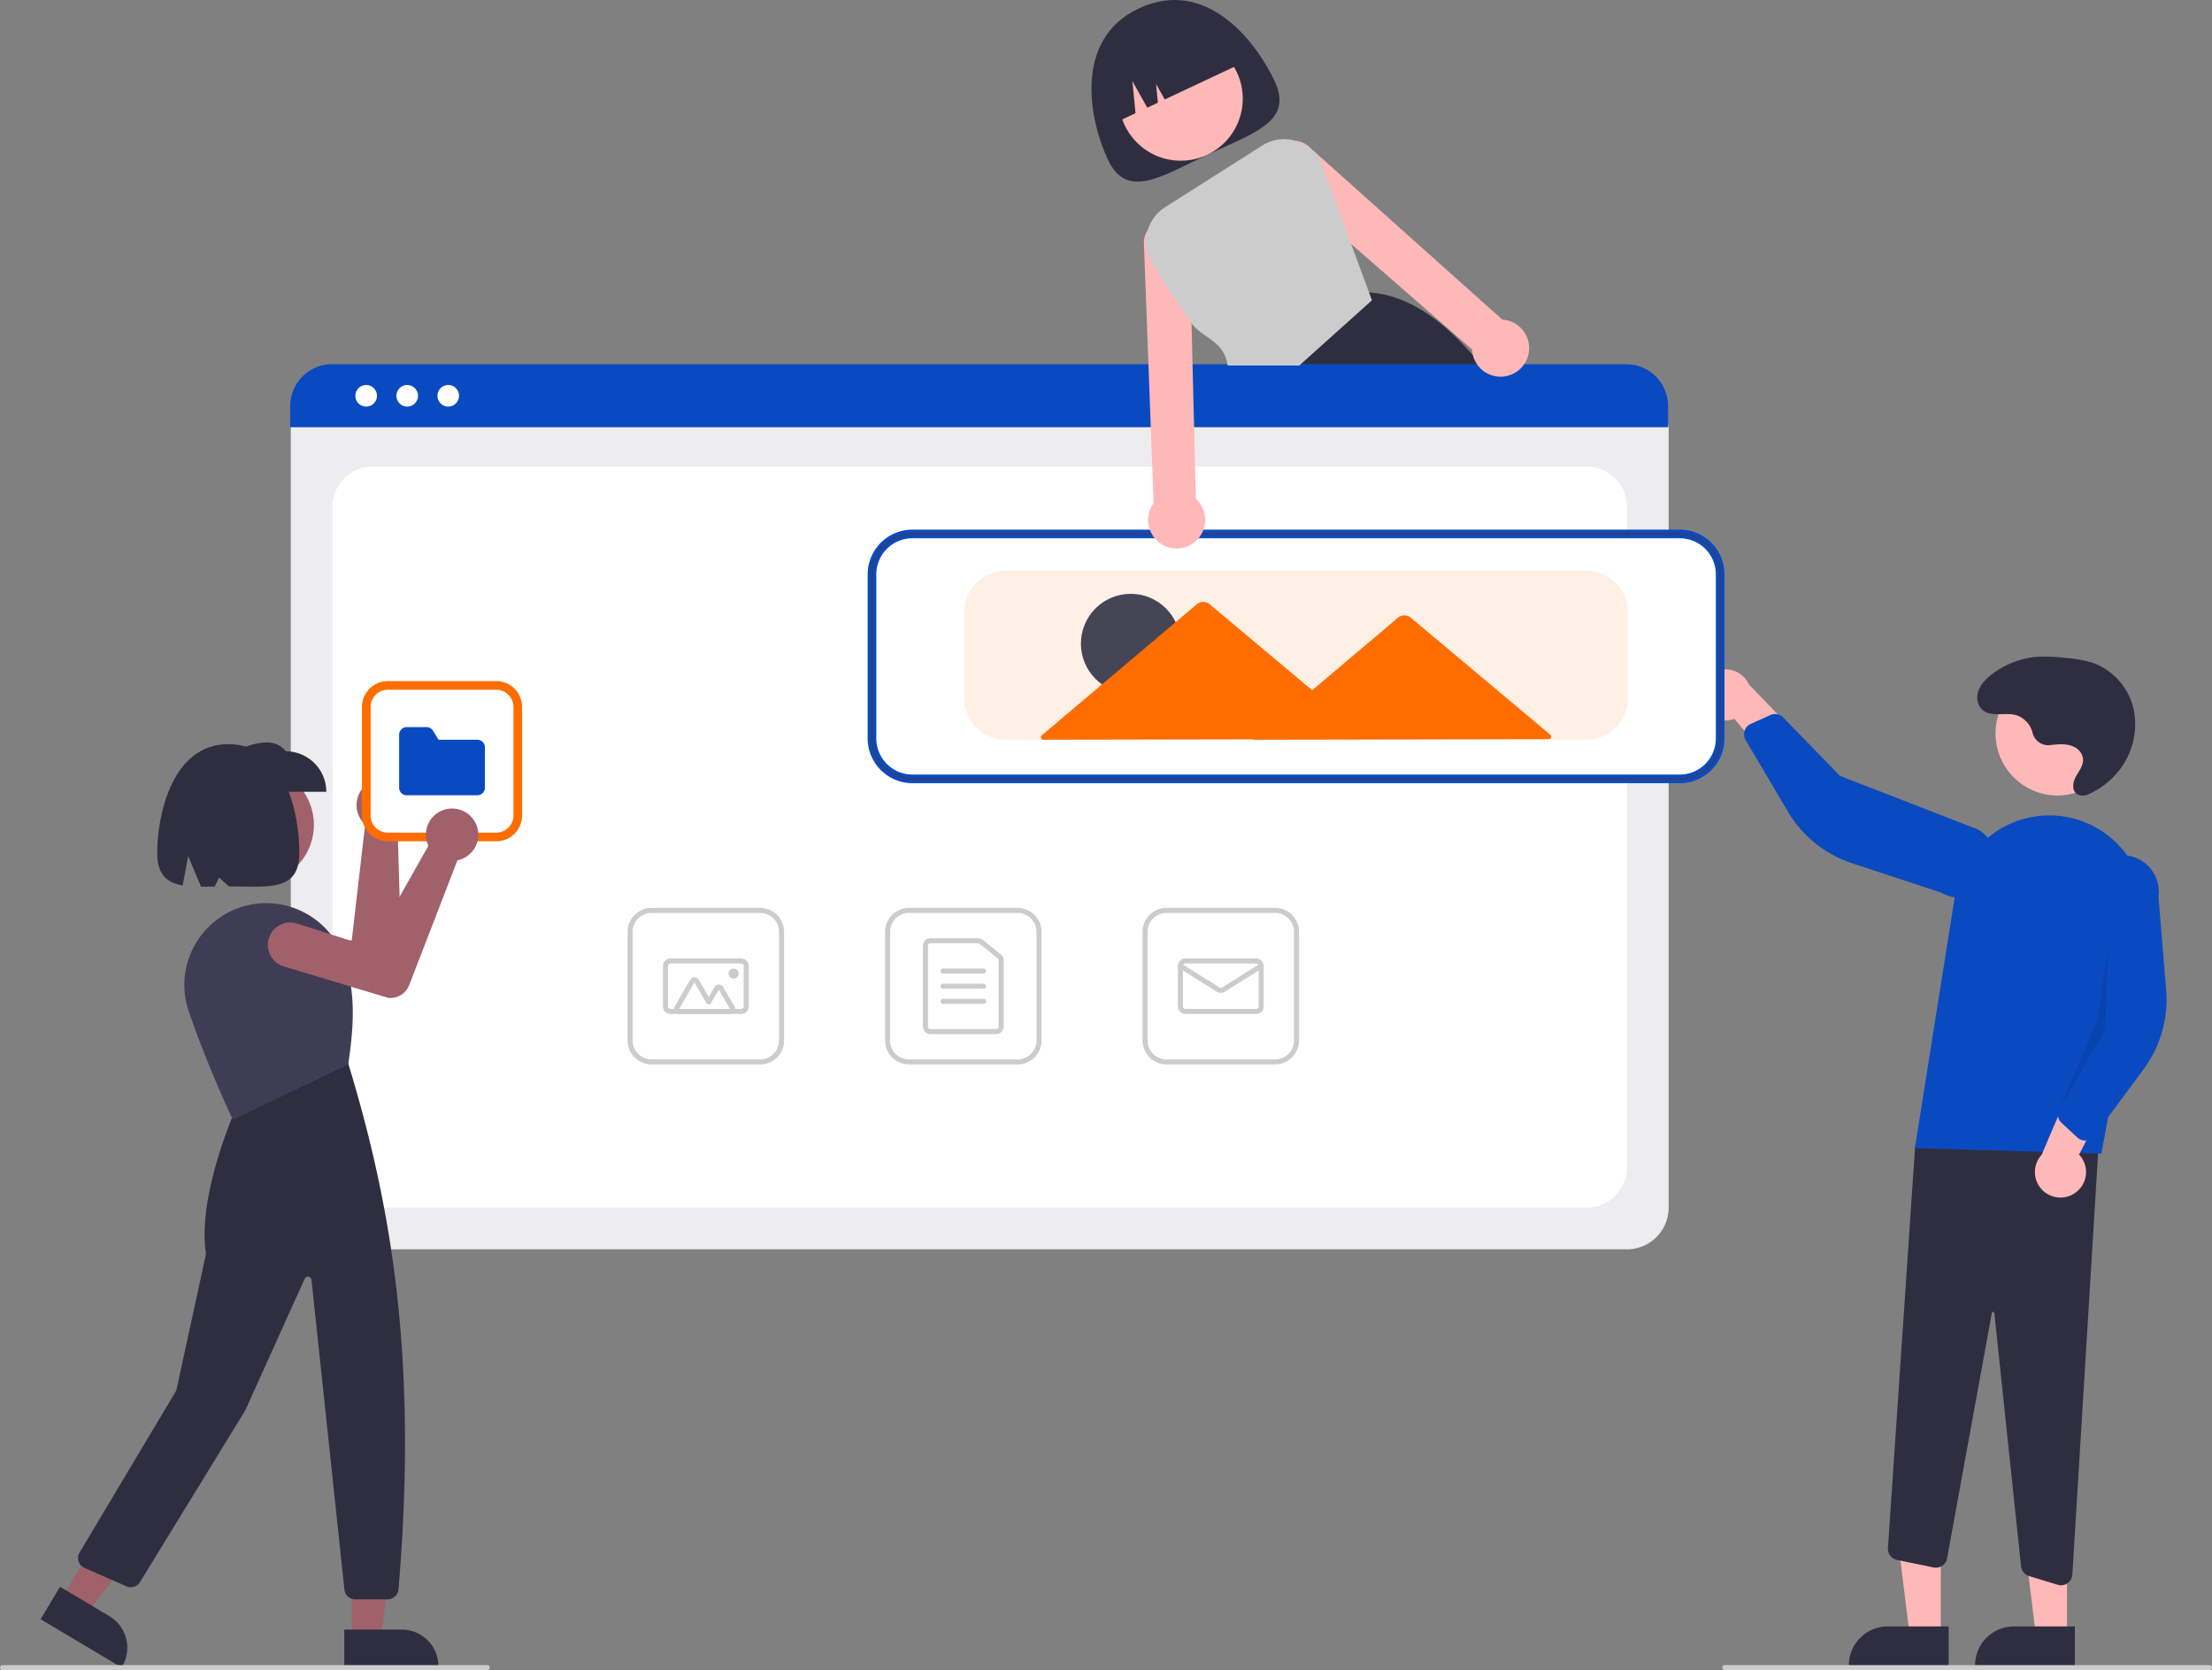 <svg id="Undraw_Building" data-name="Undraw Building" xmlns="http://www.w3.org/2000/svg" width="614.655" height="463.986" viewBox="0 0 614.655 463.986">
  <rect x="0" y="0" width="614.655" height="463.986" fill="#808080" stroke="none"/>
  <path id="Path_18024" data-name="Path 18024" d="M664.166,129.043c5.272,11.22-5.9,14.4-18.7,20.411s-22.374,12.586-27.647,1.366-9.55-33.489,8.554-42C645.1,100.024,658.894,117.823,664.166,129.043Z" transform="translate(-309.958 -106.46)" fill="#2f2e41"/>
  <circle id="Ellipse_1111" data-name="Ellipse 1111" cx="17.228" cy="17.228" r="17.228" transform="translate(310.87 10.191)" fill="#ffb8b8"/>
  <path id="Path_18025" data-name="Path 18025" d="M744.274,244.853c-.6-.779-1.193-1.543-1.8-2.287q-1.168-1.452-2.35-2.813c-8.929-10.3-18.427-16.793-28.885-17.487h-.014l-.154-.014-20.84,20.314-7.085,6.9.154.379,3.823,9.519h66.981a164.691,164.691,0,0,0-9.834-14.513Z" transform="translate(-330.825 -141.031)" fill="#2f2e41"/>
  <path id="Path_18026" data-name="Path 18026" d="M621.163,143.737h0l6.167-2.9-.859-8.9,4.124,7.363,2.948-1.385-.5-5.19,2.406,4.295,21.9-10.292h0a18.237,18.237,0,0,0-24.262-8.75l-3.174,1.492a18.237,18.237,0,0,0-8.75,24.262Z" transform="translate(-311.8 -109.382)" fill="#2f2e41"/>
  <path id="Path_18027" data-name="Path 18027" d="M667.353,500.724H307.626a11.587,11.587,0,0,1-11.574-11.574V273a8.489,8.489,0,0,1,8.479-8.479H670.3a8.635,8.635,0,0,1,8.626,8.626V489.15A11.587,11.587,0,0,1,667.353,500.724Z" transform="translate(-215.254 -153.65)" fill="#edecee"/>
  <path id="Path_18028" data-name="Path 18028" d="M323.775,497.12H661.056A11.223,11.223,0,0,0,672.279,485.9V302.436a11.223,11.223,0,0,0-11.223-11.223H323.775a11.223,11.223,0,0,0-11.223,11.223V485.9A11.223,11.223,0,0,0,323.775,497.12Z" transform="translate(-220.18 -161.619)" fill="#fff"/>
  <path id="Path_18029" data-name="Path 18029" d="M678.7,268.214H295.82v-5.892a11.626,11.626,0,0,1,11.616-11.609H667.081A11.626,11.626,0,0,1,678.7,262.322Z" transform="translate(-215.185 -149.528)" fill="#0a4ac1"/>
  <circle id="Ellipse_1112" data-name="Ellipse 1112" cx="3.005" cy="3.005" r="3.005" transform="translate(98.741 106.948)" fill="#fff"/>
  <circle id="Ellipse_1113" data-name="Ellipse 1113" cx="3.005" cy="3.005" r="3.005" transform="translate(110.145 106.948)" fill="#fff"/>
  <circle id="Ellipse_1114" data-name="Ellipse 1114" cx="3.005" cy="3.005" r="3.005" transform="translate(121.55 106.948)" fill="#fff"/>
  <path id="Path_18030" data-name="Path 18030" d="M568.3,509.529H538.138a6.671,6.671,0,0,1-6.664-6.664V472.7a6.671,6.671,0,0,1,6.664-6.664H568.3a6.671,6.671,0,0,1,6.664,6.664v30.162A6.671,6.671,0,0,1,568.3,509.529Zm-30.162-42.087a5.267,5.267,0,0,0-5.261,5.261v30.162a5.267,5.267,0,0,0,5.261,5.261H568.3a5.267,5.267,0,0,0,5.261-5.261V472.7a5.267,5.267,0,0,0-5.261-5.261Z" transform="translate(-285.541 -213.815)" fill="#ccc"/>
  <path id="Path_18031" data-name="Path 18031" d="M566.816,504.694H548.579a2.107,2.107,0,0,1-2.1-2.1V480.144a2.107,2.107,0,0,1,2.1-2.1h13.215a2.11,2.11,0,0,1,1.318.464l5.022,4.036a2.093,2.093,0,0,1,.786,1.64v18.41a2.107,2.107,0,0,1-2.1,2.1Zm-18.238-25.252a.7.7,0,0,0-.7.7V502.59a.7.7,0,0,0,.7.7h18.238a.7.7,0,0,0,.7-.7V484.18a.7.7,0,0,0-.262-.547l-5.023-4.036a.7.7,0,0,0-.439-.155Z" transform="translate(-290.019 -217.398)" fill="#ccc"/>
  <path id="Path_18032" data-name="Path 18032" d="M565.4,491.442H554.176a.7.7,0,1,1,0-1.4H565.4a.7.7,0,0,1,0,1.4Z" transform="translate(-292.109 -220.98)" fill="#ccc"/>
  <path id="Path_18033" data-name="Path 18033" d="M565.4,497.442H554.176a.7.7,0,1,1,0-1.4H565.4a.7.7,0,0,1,0,1.4Z" transform="translate(-292.109 -222.772)" fill="#ccc"/>
  <path id="Path_18034" data-name="Path 18034" d="M565.4,503.442H554.176a.7.7,0,1,1,0-1.4H565.4a.7.7,0,0,1,0,1.4Z" transform="translate(-292.109 -224.563)" fill="#ccc"/>
  <path id="Path_18035" data-name="Path 18035" d="M670.3,509.529H640.138a6.671,6.671,0,0,1-6.664-6.664V472.7a6.671,6.671,0,0,1,6.664-6.664H670.3a6.671,6.671,0,0,1,6.664,6.664v30.162A6.671,6.671,0,0,1,670.3,509.529Zm-30.162-42.087a5.267,5.267,0,0,0-5.261,5.261v30.162a5.267,5.267,0,0,0,5.261,5.261H670.3a5.267,5.267,0,0,0,5.261-5.261V472.7a5.267,5.267,0,0,0-5.261-5.261Z" transform="translate(-315.994 -213.815)" fill="#ccc"/>
  <path id="Path_18036" data-name="Path 18036" d="M669.219,501.471H649.579a2.107,2.107,0,0,1-2.1-2.1V488.144a2.107,2.107,0,0,1,2.1-2.1h19.641a2.107,2.107,0,0,1,2.1,2.1v11.223a2.107,2.107,0,0,1-2.1,2.1Zm-19.641-14.029a.7.7,0,0,0-.7.7v11.223a.7.7,0,0,0,.7.7h19.641a.7.7,0,0,0,.7-.7V488.144a.7.7,0,0,0-.7-.7Z" transform="translate(-320.174 -219.786)" fill="#ccc"/>
  <path id="Path_18037" data-name="Path 18037" d="M659.4,496.2a2.107,2.107,0,0,1-1.115-.317l-10.48-6.55a.7.7,0,1,1,.744-1.19l10.48,6.55a.705.705,0,0,0,.743,0l10.479-6.55a.7.7,0,1,1,.744,1.19l-10.479,6.55A2.108,2.108,0,0,1,659.4,496.2Z" transform="translate(-320.174 -220.383)" fill="#ccc"/>
  <path id="Path_18038" data-name="Path 18038" d="M466.3,509.529H436.138a6.671,6.671,0,0,1-6.664-6.664V472.7a6.671,6.671,0,0,1,6.664-6.664H466.3a6.671,6.671,0,0,1,6.664,6.664v30.162A6.671,6.671,0,0,1,466.3,509.529Zm-30.162-42.087a5.267,5.267,0,0,0-5.261,5.261v30.162a5.267,5.267,0,0,0,5.261,5.261H466.3a5.267,5.267,0,0,0,5.261-5.261V472.7a5.267,5.267,0,0,0-5.261-5.261Z" transform="translate(-255.088 -213.815)" fill="#ccc"/>
  <path id="Path_18039" data-name="Path 18039" d="M465.219,501.471h-19.64a2.107,2.107,0,0,1-2.1-2.1V488.144a2.107,2.107,0,0,1,2.1-2.1h19.64a2.107,2.107,0,0,1,2.1,2.1v11.223a2.107,2.107,0,0,1-2.1,2.1Zm-19.64-14.029a.7.7,0,0,0-.7.7v11.223a.7.7,0,0,0,.7.7h19.64a.7.7,0,0,0,.7-.7V488.144a.7.7,0,0,0-.7-.7Z" transform="translate(-259.268 -219.786)" fill="#ccc"/>
  <path id="Path_18040" data-name="Path 18040" d="M463.431,503.711H449.315a1.4,1.4,0,0,1-1.215-2.1l4.252-7.365a1.4,1.4,0,0,1,2.43,0L457.528,499l1.591-2.756a1.4,1.4,0,0,1,2.43,0l3.1,5.364a1.4,1.4,0,0,1-1.215,2.1Zm0-1.4h0l-3.1-5.364-2.2,3.808a.7.7,0,0,1-.608.351h0a.7.7,0,0,1-.608-.351l-3.353-5.809-4.252,7.365Z" transform="translate(-260.593 -222.025)" fill="#ccc"/>
  <circle id="Ellipse_1115" data-name="Ellipse 1115" cx="1.403" cy="1.403" r="1.403" transform="translate(202.444 269.059)" fill="#ccc"/>
  <path id="Path_18041" data-name="Path 18041" d="M763.424,634.032h-8.6l-4.091-33.17h12.692Z" transform="translate(-224.136 -179.391)" fill="#ffb8b8"/>
  <path id="Path_18042" data-name="Path 18042" d="M941.013,761.751H913.285V761.4a10.793,10.793,0,0,1,10.793-10.793h16.936Z" transform="translate(-399.533 -298.774)" fill="#2f2e41"/>
  <path id="Path_18043" data-name="Path 18043" d="M813.424,634.032h-8.6l-4.091-33.17h12.692Z" transform="translate(-239.064 -179.391)" fill="#ffb8b8"/>
  <path id="Path_18044" data-name="Path 18044" d="M991.013,761.751H963.285V761.4a10.793,10.793,0,0,1,10.793-10.793h16.936Z" transform="translate(-414.461 -298.774)" fill="#2f2e41"/>
  <path id="Path_18045" data-name="Path 18045" d="M975.932,679.846l-7.964-2.423a3.152,3.152,0,0,1-2.221-2.689l-7.425-70.373a.337.337,0,0,0-.336-.314.329.329,0,0,0-.358.287l-12.437,68.18a3.157,3.157,0,0,1-3.742,2.525l-10.179-2.1a3.168,3.168,0,0,1-2.512-3.305l7.565-111.749,51.3-5.536L980,677.018a3.153,3.153,0,0,1-4.069,2.828Z" transform="translate(-404.15 -239.584)" fill="#2f2e41"/>
  <circle id="Ellipse_1116" data-name="Ellipse 1116" cx="17.228" cy="17.228" r="17.228" transform="translate(554.505 186.532)" fill="#ffb8b8"/>
  <path id="Path_18046" data-name="Path 18046" d="M939.433,521.839l11.123-70.04a26.555,26.555,0,0,1,33.673-21.323h0a26.475,26.475,0,0,1,18.659,30.346l-11.638,62.549Z" transform="translate(-407.34 -202.879)" fill="#0a4ac1"/>
  <path id="Path_18047" data-name="Path 18047" d="M998.027,564.993a7.053,7.053,0,0,0,1.225-10.746l11.5-22.272L997.8,533.357l-8.936,20.938a7.092,7.092,0,0,0,9.161,10.7Z" transform="translate(-421.538 -233.5)" fill="#ffb8b8"/>
  <path id="Path_18048" data-name="Path 18048" d="M1003.208,524.4a3.161,3.161,0,0,1-1.7-.807l-4.4-4.066a3.167,3.167,0,0,1-.766-3.545l8.794-20.846-1.247-41.189a10.168,10.168,0,1,1,20.15,2.749l2.133,25.892a32.53,32.53,0,0,1-6.269,22.023l-13.715,18.541a3.16,3.16,0,0,1-2.241,1.265A3.127,3.127,0,0,1,1003.208,524.4Z" transform="translate(-424.256 -207.577)" fill="#0a4ac1"/>
  <path id="Path_18049" data-name="Path 18049" d="M854.451,379.978a7.054,7.054,0,0,0,9.418,5.318l16.025,19.274,3.777-12.466-15.8-16.392a7.092,7.092,0,0,0-13.423,4.265Z" transform="translate(-381.929 -185.604)" fill="#ffb8b8"/>
  <path id="Path_18050" data-name="Path 18050" d="M872.21,393.254A3.16,3.16,0,0,1,873.617,392l5.46-2.467a3.167,3.167,0,0,1,3.563.677l15.767,16.226,38.415,14.91a10.168,10.168,0,1,1-10.388,17.484L901.76,430.7a32.529,32.529,0,0,1-17.836-14.36L872.2,396.483a3.16,3.16,0,0,1-.291-2.557,3.12,3.12,0,0,1,.3-.672Z" transform="translate(-387.136 -190.891)" fill="#0a4ac1"/>
  <path id="Path_18051" data-name="Path 18051" d="M829.2,375.652l-.7,22.446L815.58,420.552l10.79-25.023Z" transform="translate(-243.497 -112.153)" opacity="0.1"/>
  <path id="Path_18052" data-name="Path 18052" d="M984.468,391.1a4.505,4.505,0,0,1-4.932-3.3,6.849,6.849,0,0,0-4.875-5.1c-3.16-.722-7.023.766-9.339-1.629a4.656,4.656,0,0,1-1.105-4.1c.427-2.327,2.091-4.085,3.9-5.491a23.892,23.892,0,0,1,13.234-4.946,47.471,47.471,0,0,1,7.45.371,32.973,32.973,0,0,1,7.62,1.393,17.94,17.94,0,0,1,11.224,13.1,20.713,20.713,0,0,1-4.249,16.926,22.237,22.237,0,0,1-8.53,6.494,3.328,3.328,0,0,1-2.53.128c-2.074-.825-1.735-3.394-.79-5.108,1.012-1.834,2.57-3.61,1.756-5.842a4.421,4.421,0,0,0-2.194-2.361c-2.062-1.052-4.369-.8-6.586-.547Z" transform="translate(-414.708 -184.102)" fill="#2f2e41"/>
  <path id="Path_18053" data-name="Path 18053" d="M750.61,386.175H537.371A11.587,11.587,0,0,1,525.8,374.6V329.007a11.587,11.587,0,0,1,11.574-11.574H750.61a11.587,11.587,0,0,1,11.574,11.574V374.6A11.587,11.587,0,0,1,750.61,386.175Z" transform="translate(-283.846 -169.448)" fill="#fff"/>
  <path id="Path_18054" data-name="Path 18054" d="M750.461,386.376H537.222A11.938,11.938,0,0,1,525.3,374.452V328.858a11.938,11.938,0,0,1,11.925-11.925H750.461a11.938,11.938,0,0,1,11.925,11.925v45.594a11.938,11.938,0,0,1-11.925,11.925Zm-213.239-68.04A10.534,10.534,0,0,0,526.7,328.858v45.594a10.534,10.534,0,0,0,10.522,10.522H750.461a10.534,10.534,0,0,0,10.522-10.522V328.858a10.534,10.534,0,0,0-10.522-10.522Z" transform="translate(-283.697 -169.298)" fill="#3f3d56" stroke="#0a4ac1" stroke-width="1"/>
  <path id="Path_18055" data-name="Path 18055" d="M735.7,379.43H574.371A11.587,11.587,0,0,1,562.8,367.856V344.007a11.587,11.587,0,0,1,11.574-11.574H735.7a11.587,11.587,0,0,1,11.574,11.574v23.849A11.587,11.587,0,0,1,735.7,379.43Z" transform="translate(-294.893 -173.926)" fill="#fff0e6"/>
  <circle id="Ellipse_1117" data-name="Ellipse 1117" cx="13.841" cy="13.841" r="13.841" transform="translate(300.355 164.967)" fill="#464555"/>
  <path id="Path_18056" data-name="Path 18056" d="M734.764,381.742l-19.537-16.385-19.2-16.1a2.806,2.806,0,0,0-3.615.007l-19.138,16.176-4.674,3.951-7.048-5.911-21.42-17.965a2.805,2.805,0,0,0-3.614.007l-21.351,18.047L593.481,381.9a.7.7,0,0,0,.454,1.237l44.462-.086,14.074-.027-.138.116,41.952-.081,40.029-.077a.7.7,0,0,0,.449-1.239Z" transform="translate(-303.979 -177.635)" fill="#ff6d00"/>
  <path id="Path_18057" data-name="Path 18057" d="M998.515,767.336H863.837a.7.7,0,0,1,0-1.4H998.515a.7.7,0,1,1,0,1.4Z" transform="translate(-384.561 -303.35)" fill="#ccc"/>
  <path id="Path_18058" data-name="Path 18058" d="M754.872,215.632a7.871,7.871,0,0,0-5.085-3.577,7.229,7.229,0,0,0-1.164-.147l-53.443-47.782a6.323,6.323,0,0,0-3.949-1.887,5.384,5.384,0,0,0-.891-.028,6.352,6.352,0,0,0-4.181,10.858l20.461,17.838,33.6,29.285a8.355,8.355,0,0,0,.246,1.634,7.9,7.9,0,0,0,6.783,5.871,7.78,7.78,0,0,0,4.244-.7,8,8,0,0,0,2.722-2.083c.077-.091.147-.175.217-.274a7.921,7.921,0,0,0,.442-9.007Z" transform="translate(-331.161 -123.103)" fill="#ffb8b8"/>
  <path id="Path_18059" data-name="Path 18059" d="M648.45,271.044l-.5-20.244-.421-16.8-.288-11.756-.568-22.916a6.345,6.345,0,0,0-11.02-3.683,4.86,4.86,0,0,0-.526.673,6.268,6.268,0,0,0-1.094,4.244L635.284,234l.624,16.8.8,21.429a8.447,8.447,0,0,0-.624.989,7.932,7.932,0,1,0,12.366-2.174Z" transform="translate(-316.151 -132.465)" fill="#ffb8b8"/>
  <path id="Path_18060" data-name="Path 18060" d="M696.847,204.148l-4.959-13.433-8.024-21.759a11.227,11.227,0,0,0-6.979-6.79c-.126-.042-.259-.084-.386-.119a11.212,11.212,0,0,0-9.287,1.277l-27.027,17.143a11.288,11.288,0,0,0-3.7,15.256,193.811,193.811,0,0,0,11.034,16.968c3.15,4.286,9.014,4.742,10.031,11.756H677.48l20.174-18.111Z" transform="translate(-316.429 -122.912)" fill="#ccc"/>
  <circle id="Ellipse_1118" data-name="Ellipse 1118" cx="16.254" cy="16.254" r="16.254" transform="translate(54.708 212.896)" fill="#a0616a"/>
  <path id="Path_18061" data-name="Path 18061" d="M321.782,416.522q.24.191.466.405a7.281,7.281,0,0,1-.293,10.861,6.823,6.823,0,0,1-.571.43l1.1,37.138a5.655,5.655,0,0,1-3.89,5.518l-.067.014L288.374,474.1a6.242,6.242,0,1,1-1.208-12.425l21.5-1.893,3.717-32.162a6.936,6.936,0,0,1-.681-.694,7.281,7.281,0,0,1,10.085-10.4Z" transform="translate(-210.918 -198.561)" fill="#a0616a"/>
  <path id="Path_18062" data-name="Path 18062" d="M139.327,635.854h8.114l3.859-31.293H139.326Z" transform="translate(-41.597 -180.496)" fill="#a0616a"/>
  <path id="Path_18063" data-name="Path 18063" d="M317.242,751.858H333.22A10.182,10.182,0,0,1,343.4,762.04v.33h-26.16Z" transform="translate(-221.581 -299.148)" fill="#2f2e41"/>
  <path id="Path_18064" data-name="Path 18064" d="M24.366,621.737l6.971,4.15,19.327-24.913-10.289-6.126Z" transform="translate(-7.275 -177.596)" fill="#a0616a"/>
  <path id="Path_18065" data-name="Path 18065" d="M202.338,734.889l13.728,8.174h0a10.182,10.182,0,0,1,3.539,13.958l-.169.284L196.96,743.922Z" transform="translate(-185.67 -294.082)" fill="#2f2e41"/>
  <path id="Path_18066" data-name="Path 18066" d="M297.852,676.367h-9.085a2.972,2.972,0,0,1-2.961-2.663l-9.159-86.093a.993.993,0,0,0-1.892-.3l-16.523,36.586-29.253,47.7a2.992,2.992,0,0,1-3.738,1.168l-11.686-5.142a2.979,2.979,0,0,1-1.357-4.254l26.891-45.027,8.247-37.938c-2.594-16.452,8.526-40.912,8.639-41.158l.055-.12,30.63-11.972.154.188c12.08,39.641,19.441,82.3,14.006,146.3A3,3,0,0,1,297.852,676.367Z" transform="translate(-190.093 -232.06)" fill="#2f2e41"/>
  <path id="Path_18067" data-name="Path 18067" d="M267.371,524.324l-.143-.3c-.068-.143-6.879-14.508-12.129-29.861a22.646,22.646,0,0,1,1.57-18.149,22.893,22.893,0,0,1,14.6-11.226h0a22.921,22.921,0,0,1,26.6,13.727c4.165,10.414,2.837,21.53,1.588,30.272l-.025.175-.159.076Z" transform="translate(-202.668 -213.252)" fill="#3f3d56"/>
  <path id="Path_18068" data-name="Path 18068" d="M299.139,414.22H273.33v-11.25c5.665-2.25,11.208-4.164,14.559,0a11.25,11.25,0,0,1,11.25,11.25Z" transform="translate(-208.47 -194.252)" fill="#2f2e41"/>
  <path id="Path_18069" data-name="Path 18069" d="M262.888,401.185c-15.429,0-19.748,19.34-19.748,30.25,0,6.085,2.752,8.261,7.076,9l1.527-8.144,3.577,8.495c1.215.006,2.491-.017,3.814-.042l1.213-2.5,2.7,2.452c10.831.016,19.585,1.595,19.585-9.261C282.635,420.525,278.848,401.185,262.888,401.185Z" transform="translate(-199.457 -194.452)" fill="#2f2e41"/>
  <path id="Path_18070" data-name="Path 18070" d="M316.243,767.336H181.566a.7.7,0,1,1,0-1.4H316.243a.7.7,0,1,1,0,1.4Z" transform="translate(-180.864 -303.35)" fill="#ccc"/>
  <path id="Path_18071" data-name="Path 18071" d="M361.8,420.423H331.638a6.671,6.671,0,0,1-6.664-6.664V383.6a6.671,6.671,0,0,1,6.664-6.664H361.8a6.671,6.671,0,0,1,6.664,6.664v30.162a6.671,6.671,0,0,1-6.664,6.664Z" transform="translate(-223.889 -187.212)" fill="#fff"/>
  <path id="Path_18072" data-name="Path 18072" d="M361.8,420.423H331.638a6.671,6.671,0,0,1-6.664-6.664V383.6a6.671,6.671,0,0,1,6.664-6.664H361.8a6.671,6.671,0,0,1,6.664,6.664v30.162a6.671,6.671,0,0,1-6.664,6.664Zm-30.162-42.087a5.267,5.267,0,0,0-5.261,5.261v30.162a5.267,5.267,0,0,0,5.261,5.261H361.8a5.267,5.267,0,0,0,5.261-5.261V383.6a5.267,5.267,0,0,0-5.261-5.261Z" transform="translate(-223.889 -187.212)" fill="#ff6d00" stroke="#ff6d00" stroke-width="1"/>
  <path id="Path_18073" data-name="Path 18073" d="M360.719,413.372h-19.64a2.107,2.107,0,0,1-2.1-2.1v-14.73a2.107,2.107,0,0,1,2.1-2.1h5.529a2.091,2.091,0,0,1,1.792,1l1.542,2.506h10.777a2.107,2.107,0,0,1,2.1,2.1v11.223a2.107,2.107,0,0,1-2.1,2.1Z" transform="translate(-228.069 -192.437)" fill="#0a4ac1"/>
  <path id="Path_18074" data-name="Path 18074" d="M344.58,430.434q.147.269.272.554a7.281,7.281,0,0,1-4.484,9.9,6.819,6.819,0,0,1-.693.175l-13.4,34.655a5.655,5.655,0,0,1-5.726,3.577l-.067-.013-29.037-8.741a6.242,6.242,0,1,1,3.708-11.92l20.545,6.6,15.906-28.2a6.93,6.93,0,0,1-.359-.9,7.281,7.281,0,0,1,13.332-5.676Z" transform="translate(-212.569 -202.057)" fill="#a0616a"/>
</svg>
